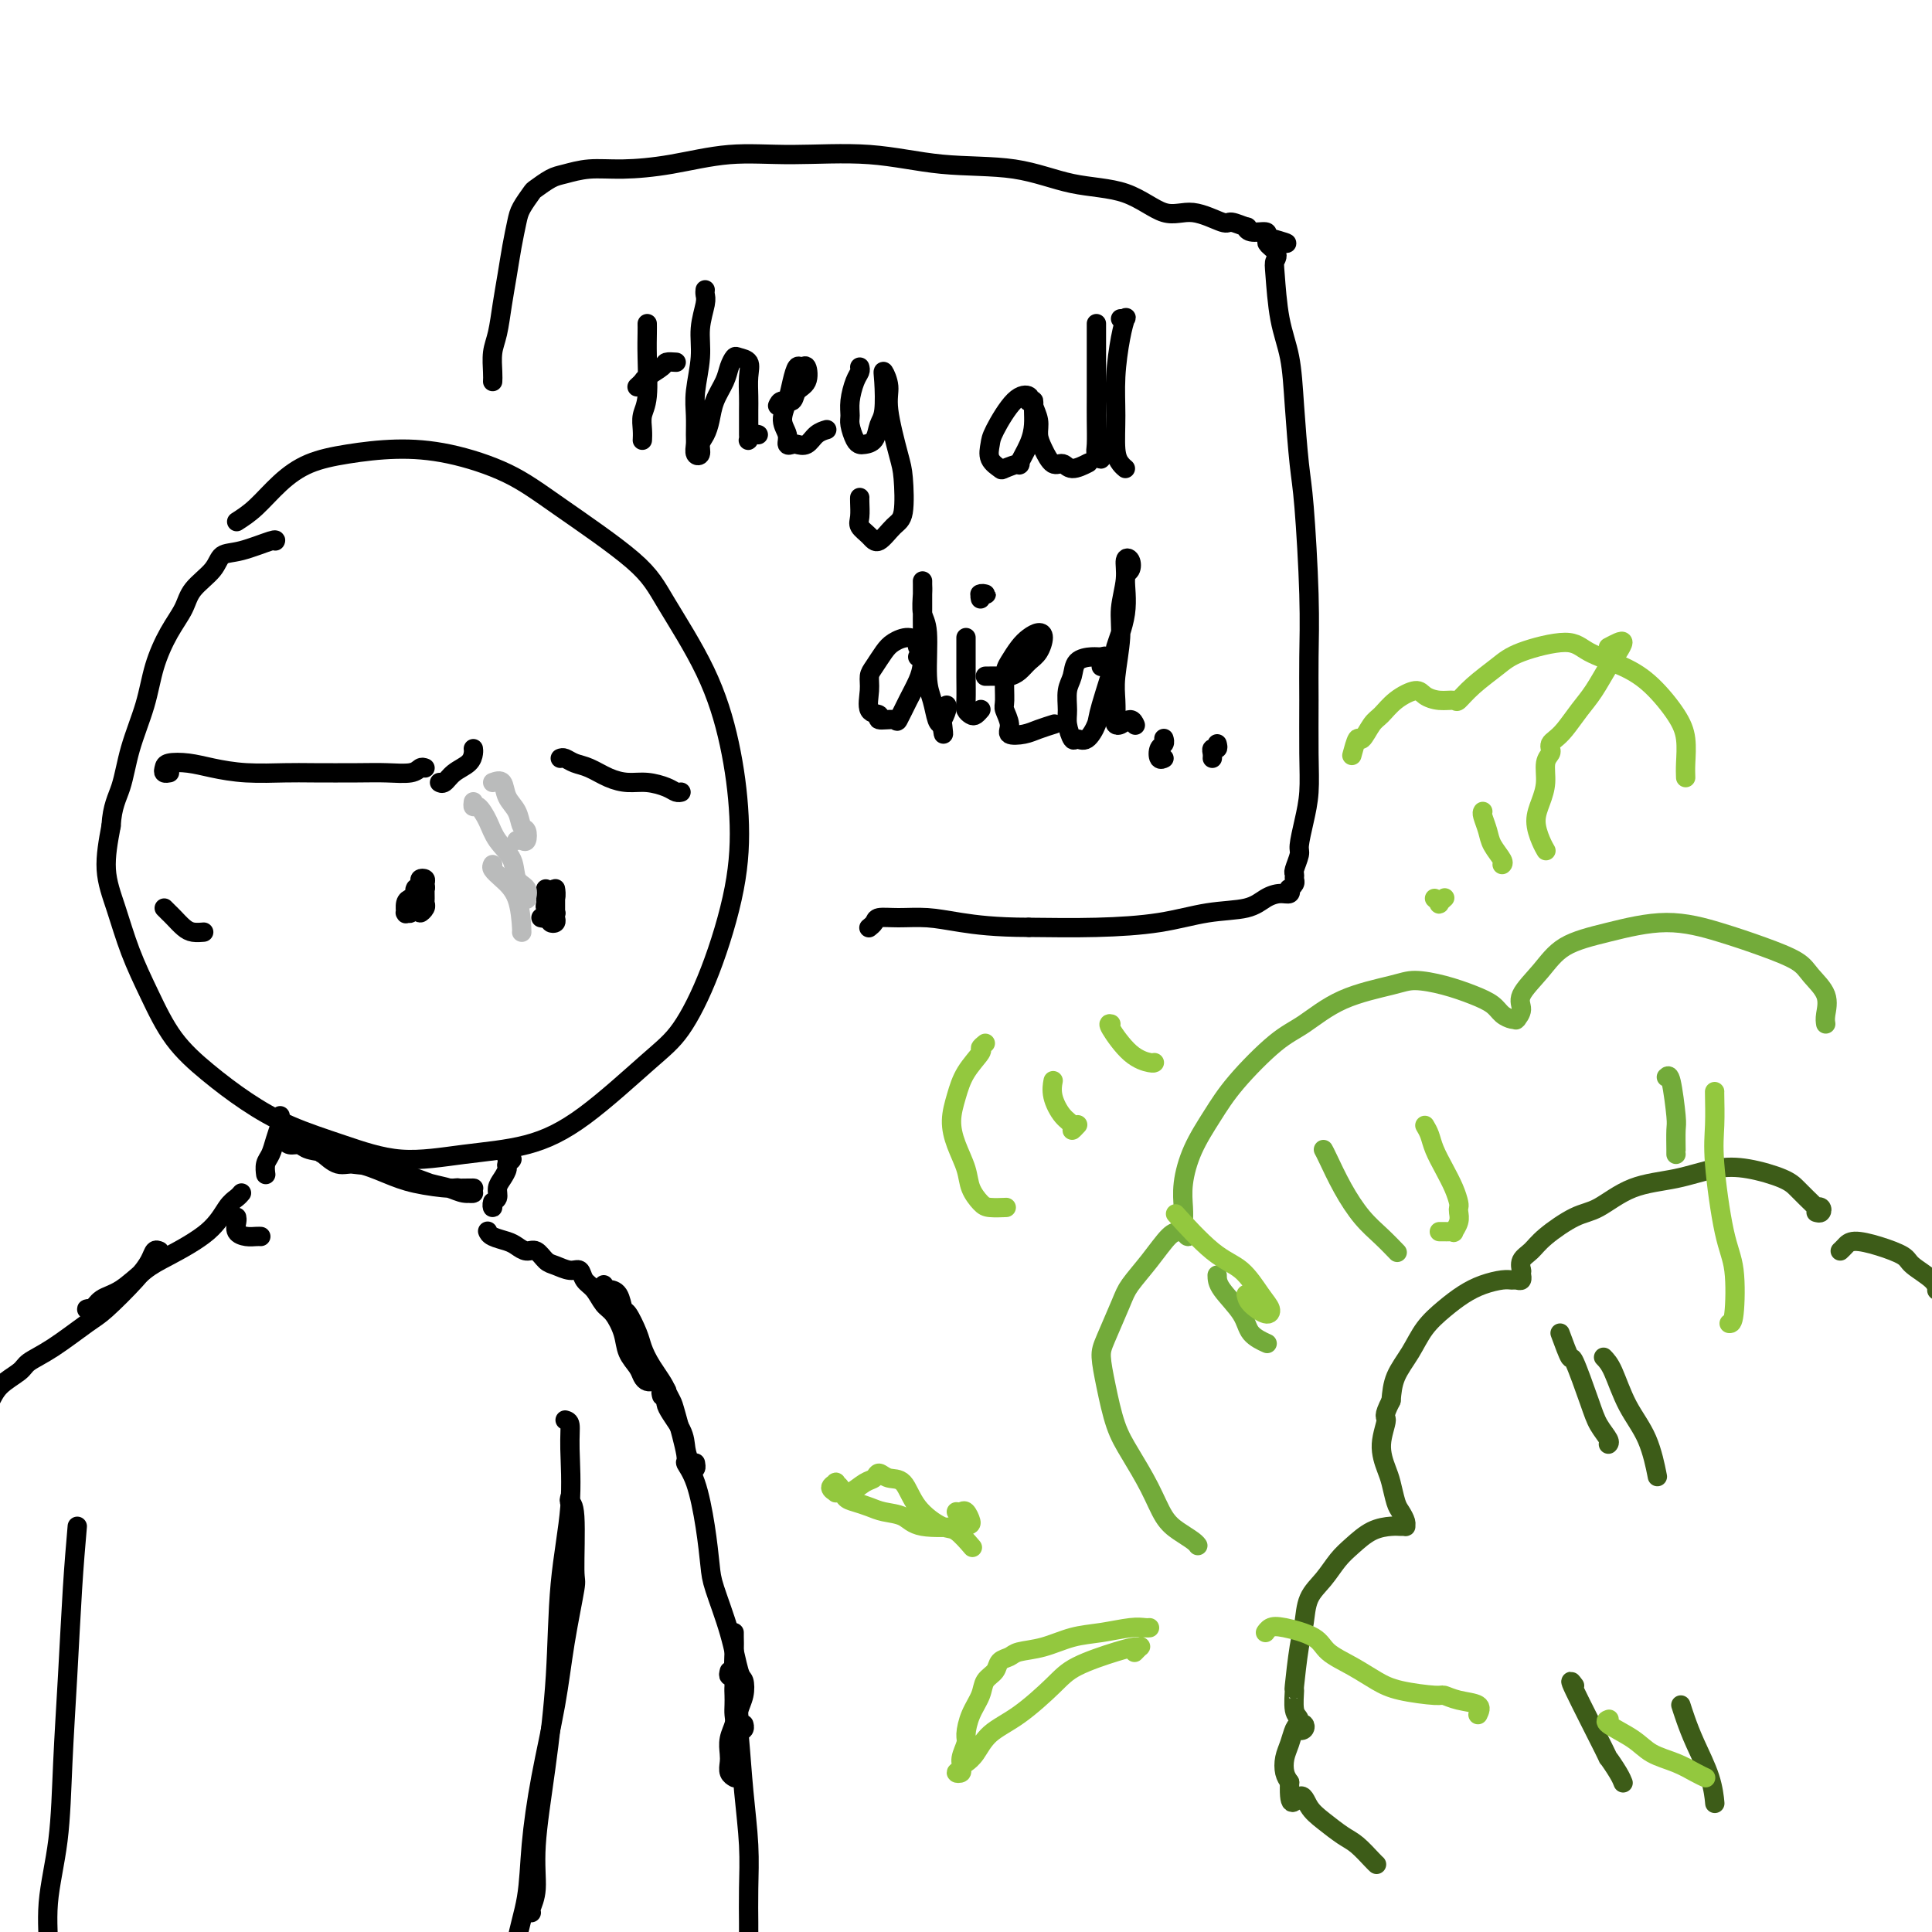 <svg viewBox='0 0 400 400' version='1.1' xmlns='http://www.w3.org/2000/svg' xmlns:xlink='http://www.w3.org/1999/xlink'><g fill='none' stroke='rgb(0,0,0)' stroke-width='4' stroke-linecap='round' stroke-linejoin='round'><path d='M49,108c1.258,-0.809 2.517,-1.618 4,-3c1.483,-1.382 3.192,-3.336 5,-5c1.808,-1.664 3.716,-3.038 6,-4c2.284,-0.962 4.944,-1.513 8,-2c3.056,-0.487 6.509,-0.912 10,-1c3.491,-0.088 7.021,0.160 11,1c3.979,0.840 8.409,2.273 12,4c3.591,1.727 6.345,3.750 11,7c4.655,3.250 11.213,7.728 15,11c3.787,3.272 4.805,5.339 7,9c2.195,3.661 5.569,8.918 8,14c2.431,5.082 3.919,9.990 5,15c1.081,5.010 1.756,10.122 2,15c0.244,4.878 0.058,9.521 -1,15c-1.058,5.479 -2.987,11.793 -5,17c-2.013,5.207 -4.112,9.306 -6,12c-1.888,2.694 -3.567,3.982 -7,7c-3.433,3.018 -8.619,7.767 -13,11c-4.381,3.233 -7.957,4.950 -12,6c-4.043,1.050 -8.553,1.434 -13,2c-4.447,0.566 -8.830,1.315 -13,1c-4.170,-0.315 -8.127,-1.693 -12,-3c-3.873,-1.307 -7.662,-2.541 -11,-4c-3.338,-1.459 -6.224,-3.142 -9,-5c-2.776,-1.858 -5.443,-3.891 -8,-6c-2.557,-2.109 -5.005,-4.293 -7,-7c-1.995,-2.707 -3.537,-5.935 -5,-9c-1.463,-3.065 -2.846,-5.966 -4,-9c-1.154,-3.034 -2.080,-6.202 -3,-9c-0.920,-2.798 -1.834,-5.228 -2,-8c-0.166,-2.772 0.417,-5.886 1,-9'/><path d='M23,171c0.220,-4.075 1.269,-5.762 2,-8c0.731,-2.238 1.145,-5.028 2,-8c0.855,-2.972 2.152,-6.125 3,-9c0.848,-2.875 1.246,-5.472 2,-8c0.754,-2.528 1.864,-4.986 3,-7c1.136,-2.014 2.300,-3.585 3,-5c0.700,-1.415 0.938,-2.674 2,-4c1.062,-1.326 2.950,-2.720 4,-4c1.050,-1.280 1.262,-2.448 2,-3c0.738,-0.552 2.002,-0.488 4,-1c1.998,-0.512 4.730,-1.599 6,-2c1.270,-0.401 1.077,-0.114 1,0c-0.077,0.114 -0.039,0.057 0,0'/><path d='M84,189c-0.000,-0.004 -0.001,-0.008 0,0c0.001,0.008 0.003,0.027 0,0c-0.003,-0.027 -0.011,-0.099 0,0c0.011,0.099 0.041,0.369 0,0c-0.041,-0.369 -0.154,-1.377 0,-2c0.154,-0.623 0.573,-0.862 1,-1c0.427,-0.138 0.862,-0.177 1,0c0.138,0.177 -0.019,0.569 0,1c0.019,0.431 0.215,0.900 0,1c-0.215,0.100 -0.842,-0.169 -1,0c-0.158,0.169 0.154,0.777 0,1c-0.154,0.223 -0.773,0.060 -1,0c-0.227,-0.060 -0.061,-0.016 0,0c0.061,0.016 0.017,0.005 0,0c-0.017,-0.005 -0.009,-0.002 0,0'/><path d='M114,189c0.106,0.000 0.211,0.000 0,0c-0.211,-0.000 -0.740,-0.001 -1,0c-0.260,0.001 -0.251,0.004 0,0c0.251,-0.004 0.743,-0.015 1,0c0.257,0.015 0.279,0.057 0,0c-0.279,-0.057 -0.858,-0.211 -1,0c-0.142,0.211 0.154,0.788 0,1c-0.154,0.212 -0.758,0.061 -1,0c-0.242,-0.061 -0.121,-0.030 0,0'/><path d='M34,188c0.440,0.439 0.880,0.878 1,1c0.120,0.122 -0.080,-0.072 0,0c0.080,0.072 0.438,0.412 1,1c0.562,0.588 1.326,1.426 2,2c0.674,0.574 1.258,0.885 2,1c0.742,0.115 1.640,0.033 2,0c0.360,-0.033 0.180,-0.016 0,0'/><path d='M86,184c0.000,0.346 0.000,0.693 0,1c-0.000,0.307 -0.001,0.576 0,1c0.001,0.424 0.003,1.003 0,1c-0.003,-0.003 -0.011,-0.589 0,-1c0.011,-0.411 0.041,-0.648 0,-1c-0.041,-0.352 -0.155,-0.820 0,-1c0.155,-0.180 0.577,-0.073 1,0c0.423,0.073 0.846,0.113 1,0c0.154,-0.113 0.037,-0.380 0,0c-0.037,0.380 0.005,1.405 0,2c-0.005,0.595 -0.058,0.760 0,1c0.058,0.240 0.226,0.555 0,1c-0.226,0.445 -0.846,1.020 -1,1c-0.154,-0.020 0.159,-0.635 0,-1c-0.159,-0.365 -0.790,-0.480 -1,-1c-0.210,-0.520 0.000,-1.447 0,-2c-0.000,-0.553 -0.211,-0.734 0,-1c0.211,-0.266 0.842,-0.617 1,-1c0.158,-0.383 -0.158,-0.797 0,-1c0.158,-0.203 0.789,-0.194 1,0c0.211,0.194 0.000,0.575 0,1c-0.000,0.425 0.210,0.895 0,1c-0.210,0.105 -0.841,-0.154 -1,0c-0.159,0.154 0.154,0.721 0,1c-0.154,0.279 -0.773,0.271 -1,0c-0.227,-0.271 -0.061,-0.804 0,-1c0.061,-0.196 0.017,-0.056 0,0c-0.017,0.056 -0.009,0.028 0,0'/><path d='M115,185c0.001,0.364 0.001,0.728 0,1c-0.001,0.272 -0.004,0.452 0,1c0.004,0.548 0.015,1.465 0,2c-0.015,0.535 -0.057,0.689 0,1c0.057,0.311 0.212,0.779 0,1c-0.212,0.221 -0.790,0.196 -1,0c-0.210,-0.196 -0.053,-0.562 0,-1c0.053,-0.438 -0.000,-0.949 0,-1c0.000,-0.051 0.053,0.357 0,0c-0.053,-0.357 -0.210,-1.481 0,-2c0.210,-0.519 0.788,-0.434 1,-1c0.212,-0.566 0.056,-1.784 0,-2c-0.056,-0.216 -0.014,0.569 0,1c0.014,0.431 -0.000,0.508 0,1c0.000,0.492 0.015,1.401 0,2c-0.015,0.599 -0.060,0.889 0,1c0.060,0.111 0.226,0.042 0,0c-0.226,-0.042 -0.845,-0.056 -1,0c-0.155,0.056 0.155,0.182 0,0c-0.155,-0.182 -0.774,-0.673 -1,-1c-0.226,-0.327 -0.061,-0.491 0,-1c0.061,-0.509 0.016,-1.363 0,-2c-0.016,-0.637 -0.004,-1.056 0,-1c0.004,0.056 0.001,0.587 0,1c-0.001,0.413 -0.001,0.706 0,1'/><path d='M113,186c-0.333,-0.500 -0.167,-0.250 0,0'/><path d='M88,159c-0.316,-0.113 -0.632,-0.226 -1,0c-0.368,0.226 -0.787,0.793 -2,1c-1.213,0.207 -3.221,0.056 -5,0c-1.779,-0.056 -3.329,-0.018 -6,0c-2.671,0.018 -6.464,0.015 -9,0c-2.536,-0.015 -3.814,-0.043 -6,0c-2.186,0.043 -5.279,0.158 -8,0c-2.721,-0.158 -5.070,-0.589 -7,-1c-1.930,-0.411 -3.442,-0.804 -5,-1c-1.558,-0.196 -3.164,-0.196 -4,0c-0.836,0.196 -0.904,0.588 -1,1c-0.096,0.412 -0.222,0.842 0,1c0.222,0.158 0.790,0.042 1,0c0.210,-0.042 0.060,-0.012 0,0c-0.060,0.012 -0.030,0.006 0,0'/><path d='M116,157c0.262,-0.097 0.523,-0.194 1,0c0.477,0.194 1.169,0.678 2,1c0.831,0.322 1.801,0.481 3,1c1.199,0.519 2.625,1.397 4,2c1.375,0.603 2.698,0.932 4,1c1.302,0.068 2.584,-0.125 4,0c1.416,0.125 2.967,0.570 4,1c1.033,0.430 1.547,0.847 2,1c0.453,0.153 0.844,0.044 1,0c0.156,-0.044 0.078,-0.022 0,0'/><path d='M98,155c0.036,0.241 0.073,0.481 0,1c-0.073,0.519 -0.254,1.316 -1,2c-0.746,0.684 -2.056,1.256 -3,2c-0.944,0.744 -1.524,1.662 -2,2c-0.476,0.338 -0.850,0.097 -1,0c-0.150,-0.097 -0.075,-0.048 0,0'/><path d='M58,231c0.007,0.291 0.013,0.581 0,1c-0.013,0.419 -0.046,0.965 0,1c0.046,0.035 0.170,-0.442 0,0c-0.170,0.442 -0.634,1.804 -1,3c-0.366,1.196 -0.634,2.228 -1,3c-0.366,0.772 -0.829,1.285 -1,2c-0.171,0.715 -0.049,1.633 0,2c0.049,0.367 0.024,0.184 0,0'/><path d='M106,240c-0.568,0.026 -1.136,0.051 -1,0c0.136,-0.051 0.975,-0.180 1,0c0.025,0.180 -0.763,0.668 -1,1c-0.237,0.332 0.076,0.508 0,1c-0.076,0.492 -0.542,1.299 -1,2c-0.458,0.701 -0.907,1.294 -1,2c-0.093,0.706 0.171,1.523 0,2c-0.171,0.477 -0.778,0.612 -1,1c-0.222,0.388 -0.060,1.027 0,1c0.060,-0.027 0.017,-0.722 0,-1c-0.017,-0.278 -0.009,-0.139 0,0'/><path d='M59,233c0.001,-0.089 0.002,-0.177 0,0c-0.002,0.177 -0.008,0.621 0,1c0.008,0.379 0.030,0.693 0,1c-0.030,0.307 -0.113,0.606 0,1c0.113,0.394 0.422,0.882 1,1c0.578,0.118 1.425,-0.134 2,0c0.575,0.134 0.877,0.656 2,1c1.123,0.344 3.066,0.512 5,1c1.934,0.488 3.858,1.298 6,2c2.142,0.702 4.501,1.298 7,2c2.499,0.702 5.137,1.510 7,2c1.863,0.490 2.951,0.663 4,1c1.049,0.337 2.059,0.837 3,1c0.941,0.163 1.814,-0.011 2,0c0.186,0.011 -0.314,0.208 -1,0c-0.686,-0.208 -1.558,-0.820 -2,-1c-0.442,-0.180 -0.452,0.073 -2,0c-1.548,-0.073 -4.632,-0.472 -7,-1c-2.368,-0.528 -4.021,-1.186 -6,-2c-1.979,-0.814 -4.286,-1.785 -6,-2c-1.714,-0.215 -2.835,0.324 -4,0c-1.165,-0.324 -2.375,-1.511 -3,-2c-0.625,-0.489 -0.666,-0.278 0,0c0.666,0.278 2.039,0.625 3,1c0.961,0.375 1.511,0.780 3,1c1.489,0.220 3.917,0.255 7,1c3.083,0.745 6.823,2.200 9,3c2.177,0.800 2.793,0.947 4,1c1.207,0.053 3.004,0.014 4,0c0.996,-0.014 1.191,-0.004 1,0c-0.191,0.004 -0.769,0.001 -1,0c-0.231,-0.001 -0.116,-0.001 0,0'/><path d='M50,247c-0.261,0.312 -0.522,0.623 -1,1c-0.478,0.377 -1.173,0.818 -2,2c-0.827,1.182 -1.786,3.103 -4,5c-2.214,1.897 -5.681,3.770 -8,5c-2.319,1.230 -3.489,1.818 -5,3c-1.511,1.182 -3.364,2.958 -5,4c-1.636,1.042 -3.054,1.351 -4,2c-0.946,0.649 -1.418,1.638 -2,2c-0.582,0.362 -1.272,0.098 -1,0c0.272,-0.098 1.506,-0.028 2,0c0.494,0.028 0.247,0.014 0,0'/><path d='M33,259c-0.357,-0.150 -0.714,-0.300 -1,0c-0.286,0.300 -0.501,1.049 -1,2c-0.499,0.951 -1.282,2.103 -3,4c-1.718,1.897 -4.369,4.538 -6,6c-1.631,1.462 -2.240,1.745 -4,3c-1.760,1.255 -4.671,3.482 -7,5c-2.329,1.518 -4.077,2.327 -5,3c-0.923,0.673 -1.020,1.211 -2,2c-0.980,0.789 -2.841,1.829 -4,3c-1.159,1.171 -1.614,2.471 -2,3c-0.386,0.529 -0.702,0.285 -1,1c-0.298,0.715 -0.577,2.388 -1,3c-0.423,0.612 -0.990,0.164 -1,0c-0.010,-0.164 0.536,-0.044 1,0c0.464,0.044 0.847,0.013 1,0c0.153,-0.013 0.077,-0.006 0,0'/><path d='M49,252c0.047,0.226 0.093,0.453 0,1c-0.093,0.547 -0.326,1.415 0,2c0.326,0.585 1.211,0.889 2,1c0.789,0.111 1.482,0.030 2,0c0.518,-0.030 0.862,-0.009 1,0c0.138,0.009 0.069,0.004 0,0'/><path d='M101,255c-0.035,-0.089 -0.070,-0.177 0,0c0.070,0.177 0.245,0.620 1,1c0.755,0.380 2.089,0.697 3,1c0.911,0.303 1.398,0.592 2,1c0.602,0.408 1.320,0.937 2,1c0.680,0.063 1.324,-0.339 2,0c0.676,0.339 1.385,1.417 2,2c0.615,0.583 1.137,0.669 2,1c0.863,0.331 2.065,0.908 3,1c0.935,0.092 1.601,-0.300 2,0c0.399,0.300 0.531,1.294 1,2c0.469,0.706 1.276,1.126 2,2c0.724,0.874 1.363,2.201 2,3c0.637,0.799 1.270,1.068 2,2c0.730,0.932 1.557,2.527 2,4c0.443,1.473 0.501,2.826 1,4c0.499,1.174 1.440,2.171 2,3c0.560,0.829 0.738,1.490 1,2c0.262,0.510 0.609,0.868 1,1c0.391,0.132 0.826,0.038 1,0c0.174,-0.038 0.087,-0.019 0,0'/><path d='M125,266c-0.060,0.429 -0.119,0.858 0,1c0.119,0.142 0.417,-0.002 1,0c0.583,0.002 1.451,0.149 2,1c0.549,0.851 0.778,2.407 1,3c0.222,0.593 0.436,0.225 1,1c0.564,0.775 1.479,2.694 2,4c0.521,1.306 0.647,1.997 1,3c0.353,1.003 0.931,2.316 2,4c1.069,1.684 2.629,3.740 3,5c0.371,1.260 -0.447,1.726 0,3c0.447,1.274 2.158,3.357 3,5c0.842,1.643 0.814,2.847 1,4c0.186,1.153 0.586,2.257 1,3c0.414,0.743 0.843,1.127 1,1c0.157,-0.127 0.042,-0.765 0,-1c-0.042,-0.235 -0.012,-0.067 0,0c0.012,0.067 0.006,0.034 0,0'/><path d='M137,289c-0.120,-0.437 -0.241,-0.874 0,-1c0.241,-0.126 0.843,0.058 1,0c0.157,-0.058 -0.131,-0.357 0,0c0.131,0.357 0.682,1.372 1,2c0.318,0.628 0.403,0.871 1,3c0.597,2.129 1.704,6.145 2,8c0.296,1.855 -0.221,1.549 0,2c0.221,0.451 1.179,1.660 2,4c0.821,2.340 1.505,5.811 2,9c0.495,3.189 0.802,6.096 1,8c0.198,1.904 0.289,2.806 1,5c0.711,2.194 2.043,5.680 3,9c0.957,3.320 1.539,6.475 2,8c0.461,1.525 0.802,1.421 1,2c0.198,0.579 0.253,1.841 0,3c-0.253,1.159 -0.814,2.216 -1,3c-0.186,0.784 0.003,1.296 0,2c-0.003,0.704 -0.197,1.601 0,2c0.197,0.399 0.784,0.300 1,0c0.216,-0.300 0.062,-0.800 0,-1c-0.062,-0.200 -0.031,-0.100 0,0'/><path d='M151,346c-0.113,0.470 -0.226,0.941 0,1c0.226,0.059 0.792,-0.293 1,0c0.208,0.293 0.057,1.233 0,2c-0.057,0.767 -0.019,1.363 0,2c0.019,0.637 0.019,1.315 0,2c-0.019,0.685 -0.057,1.377 0,2c0.057,0.623 0.211,1.179 0,2c-0.211,0.821 -0.785,1.908 -1,3c-0.215,1.092 -0.071,2.188 0,3c0.071,0.812 0.071,1.341 0,2c-0.071,0.659 -0.211,1.447 0,2c0.211,0.553 0.775,0.872 1,1c0.225,0.128 0.113,0.064 0,0'/><path d='M117,294c0.438,0.123 0.875,0.246 1,1c0.125,0.754 -0.063,2.140 0,5c0.063,2.860 0.377,7.196 0,12c-0.377,4.804 -1.445,10.077 -2,16c-0.555,5.923 -0.597,12.498 -1,19c-0.403,6.502 -1.166,12.933 -2,19c-0.834,6.067 -1.740,11.769 -2,16c-0.260,4.231 0.126,6.990 0,9c-0.126,2.010 -0.765,3.272 -1,4c-0.235,0.728 -0.067,0.922 0,1c0.067,0.078 0.034,0.039 0,0'/><path d='M118,310c-0.117,0.402 -0.234,0.805 0,1c0.234,0.195 0.818,0.183 1,3c0.182,2.817 -0.038,8.463 0,11c0.038,2.537 0.332,1.966 0,4c-0.332,2.034 -1.292,6.673 -2,11c-0.708,4.327 -1.164,8.343 -2,13c-0.836,4.657 -2.052,9.956 -3,15c-0.948,5.044 -1.627,9.835 -2,14c-0.373,4.165 -0.440,7.704 -1,11c-0.560,3.296 -1.614,6.347 -2,9c-0.386,2.653 -0.104,4.907 0,6c0.104,1.093 0.030,1.027 0,1c-0.030,-0.027 -0.015,-0.013 0,0'/><path d='M16,316c-0.336,3.895 -0.672,7.790 -1,13c-0.328,5.210 -0.647,11.734 -1,18c-0.353,6.266 -0.739,12.275 -1,18c-0.261,5.725 -0.396,11.167 -1,16c-0.604,4.833 -1.677,9.058 -2,13c-0.323,3.942 0.105,7.600 0,10c-0.105,2.400 -0.744,3.543 -1,4c-0.256,0.457 -0.128,0.229 0,0'/><path d='M152,338c-0.007,0.196 -0.013,0.393 0,1c0.013,0.607 0.046,1.625 0,3c-0.046,1.375 -0.170,3.106 0,6c0.170,2.894 0.634,6.950 1,11c0.366,4.050 0.634,8.094 1,12c0.366,3.906 0.830,7.674 1,11c0.170,3.326 0.046,6.211 0,9c-0.046,2.789 -0.012,5.482 0,7c0.012,1.518 0.004,1.862 0,2c-0.004,0.138 -0.002,0.069 0,0'/><path d='M134,67c0.008,0.495 0.016,0.989 0,2c-0.016,1.011 -0.057,2.537 0,5c0.057,2.463 0.211,5.862 0,8c-0.211,2.138 -0.789,3.016 -1,4c-0.211,0.984 -0.057,2.072 0,3c0.057,0.928 0.016,1.694 0,2c-0.016,0.306 -0.008,0.153 0,0'/><path d='M140,75c-0.817,-0.059 -1.634,-0.117 -2,0c-0.366,0.117 -0.280,0.410 -1,1c-0.720,0.590 -2.244,1.478 -3,2c-0.756,0.522 -0.742,0.679 -1,1c-0.258,0.321 -0.788,0.806 -1,1c-0.212,0.194 -0.106,0.097 0,0'/><path d='M146,60c-0.033,0.312 -0.065,0.624 0,1c0.065,0.376 0.228,0.816 0,2c-0.228,1.184 -0.846,3.112 -1,5c-0.154,1.888 0.155,3.737 0,6c-0.155,2.263 -0.775,4.939 -1,7c-0.225,2.061 -0.056,3.506 0,5c0.056,1.494 0.000,3.035 0,4c-0.000,0.965 0.055,1.353 0,2c-0.055,0.647 -0.222,1.552 0,2c0.222,0.448 0.832,0.438 1,0c0.168,-0.438 -0.106,-1.303 0,-2c0.106,-0.697 0.592,-1.226 1,-2c0.408,-0.774 0.740,-1.794 1,-3c0.260,-1.206 0.450,-2.597 1,-4c0.550,-1.403 1.461,-2.819 2,-4c0.539,-1.181 0.705,-2.126 1,-3c0.295,-0.874 0.720,-1.675 1,-2c0.280,-0.325 0.415,-0.173 1,0c0.585,0.173 1.621,0.368 2,1c0.379,0.632 0.102,1.703 0,3c-0.102,1.297 -0.027,2.820 0,4c0.027,1.180 0.006,2.016 0,3c-0.006,0.984 0.001,2.116 0,3c-0.001,0.884 -0.011,1.519 0,2c0.011,0.481 0.042,0.809 0,1c-0.042,0.191 -0.155,0.247 0,0c0.155,-0.247 0.580,-0.797 1,-1c0.420,-0.203 0.834,-0.058 1,0c0.166,0.058 0.083,0.029 0,0'/><path d='M161,84c0.211,-0.474 0.421,-0.947 1,-1c0.579,-0.053 1.525,0.316 2,0c0.475,-0.316 0.478,-1.316 1,-2c0.522,-0.684 1.562,-1.051 2,-2c0.438,-0.949 0.272,-2.481 0,-3c-0.272,-0.519 -0.652,-0.025 -1,0c-0.348,0.025 -0.664,-0.419 -1,0c-0.336,0.419 -0.694,1.699 -1,3c-0.306,1.301 -0.562,2.622 -1,4c-0.438,1.378 -1.057,2.814 -1,4c0.057,1.186 0.792,2.123 1,3c0.208,0.877 -0.110,1.692 0,2c0.110,0.308 0.650,0.107 1,0c0.350,-0.107 0.511,-0.120 1,0c0.489,0.120 1.306,0.372 2,0c0.694,-0.372 1.264,-1.369 2,-2c0.736,-0.631 1.639,-0.894 2,-1c0.361,-0.106 0.181,-0.053 0,0'/><path d='M178,76c0.082,0.296 0.165,0.592 0,1c-0.165,0.408 -0.577,0.929 -1,2c-0.423,1.071 -0.856,2.693 -1,4c-0.144,1.307 0.002,2.298 0,3c-0.002,0.702 -0.151,1.115 0,2c0.151,0.885 0.604,2.241 1,3c0.396,0.759 0.737,0.919 1,1c0.263,0.081 0.449,0.082 1,0c0.551,-0.082 1.467,-0.249 2,-1c0.533,-0.751 0.683,-2.088 1,-3c0.317,-0.912 0.801,-1.400 1,-3c0.199,-1.600 0.112,-4.311 0,-6c-0.112,-1.689 -0.251,-2.357 0,-2c0.251,0.357 0.892,1.738 1,3c0.108,1.262 -0.316,2.405 0,5c0.316,2.595 1.371,6.640 2,9c0.629,2.360 0.832,3.033 1,5c0.168,1.967 0.300,5.229 0,7c-0.300,1.771 -1.033,2.053 -2,3c-0.967,0.947 -2.168,2.559 -3,3c-0.832,0.441 -1.295,-0.288 -2,-1c-0.705,-0.712 -1.653,-1.406 -2,-2c-0.347,-0.594 -0.093,-1.087 0,-2c0.093,-0.913 0.025,-2.246 0,-3c-0.025,-0.754 -0.007,-0.930 0,-1c0.007,-0.070 0.004,-0.035 0,0'/><path d='M213,83c-0.060,0.100 -0.121,0.200 0,0c0.121,-0.200 0.423,-0.699 0,-1c-0.423,-0.301 -1.570,-0.403 -3,1c-1.430,1.403 -3.143,4.310 -4,6c-0.857,1.690 -0.859,2.161 -1,3c-0.141,0.839 -0.422,2.046 0,3c0.422,0.954 1.545,1.655 2,2c0.455,0.345 0.241,0.332 1,0c0.759,-0.332 2.490,-0.984 3,-1c0.510,-0.016 -0.203,0.604 0,0c0.203,-0.604 1.321,-2.434 2,-4c0.679,-1.566 0.918,-2.870 1,-4c0.082,-1.130 0.007,-2.087 0,-3c-0.007,-0.913 0.053,-1.781 0,-2c-0.053,-0.219 -0.219,0.212 0,1c0.219,0.788 0.821,1.933 1,3c0.179,1.067 -0.067,2.056 0,3c0.067,0.944 0.446,1.843 1,3c0.554,1.157 1.284,2.572 2,3c0.716,0.428 1.419,-0.133 2,0c0.581,0.133 1.041,0.959 2,1c0.959,0.041 2.417,-0.703 3,-1c0.583,-0.297 0.292,-0.149 0,0'/><path d='M227,68c0.000,-0.464 0.000,-0.929 0,-1c-0.000,-0.071 -0.000,0.250 0,1c0.000,0.750 0.000,1.927 0,3c-0.000,1.073 -0.001,2.041 0,4c0.001,1.959 0.004,4.909 0,7c-0.004,2.091 -0.016,3.324 0,5c0.016,1.676 0.061,3.794 0,5c-0.061,1.206 -0.226,1.500 0,2c0.226,0.500 0.844,1.206 1,1c0.156,-0.206 -0.150,-1.325 0,-2c0.150,-0.675 0.757,-0.907 1,-1c0.243,-0.093 0.121,-0.046 0,0'/><path d='M232,66c0.401,0.070 0.801,0.140 1,0c0.199,-0.140 0.196,-0.491 0,0c-0.196,0.491 -0.586,1.823 -1,4c-0.414,2.177 -0.853,5.200 -1,8c-0.147,2.800 -0.001,5.377 0,8c0.001,2.623 -0.144,5.291 0,7c0.144,1.709 0.577,2.460 1,3c0.423,0.540 0.835,0.869 1,1c0.165,0.131 0.082,0.066 0,0'/><path d='M190,136c0.547,-0.330 1.093,-0.660 1,-1c-0.093,-0.340 -0.826,-0.689 -1,-1c-0.174,-0.311 0.210,-0.585 0,-1c-0.210,-0.415 -1.013,-0.971 -2,-1c-0.987,-0.029 -2.159,0.469 -3,1c-0.841,0.531 -1.352,1.095 -2,2c-0.648,0.905 -1.433,2.150 -2,3c-0.567,0.850 -0.915,1.303 -1,2c-0.085,0.697 0.093,1.636 0,3c-0.093,1.364 -0.457,3.153 0,4c0.457,0.847 1.736,0.751 2,1c0.264,0.249 -0.487,0.843 0,1c0.487,0.157 2.211,-0.122 3,0c0.789,0.122 0.642,0.645 1,0c0.358,-0.645 1.220,-2.458 2,-4c0.780,-1.542 1.477,-2.811 2,-4c0.523,-1.189 0.872,-2.297 1,-4c0.128,-1.703 0.034,-4.002 0,-6c-0.034,-1.998 -0.009,-3.696 0,-5c0.009,-1.304 0.003,-2.216 0,-3c-0.003,-0.784 -0.002,-1.440 0,-2c0.002,-0.560 0.004,-1.022 0,-1c-0.004,0.022 -0.016,0.530 0,1c0.016,0.470 0.060,0.904 0,2c-0.060,1.096 -0.223,2.854 0,4c0.223,1.146 0.833,1.680 1,4c0.167,2.320 -0.110,6.426 0,9c0.110,2.574 0.607,3.616 1,5c0.393,1.384 0.684,3.110 1,4c0.316,0.890 0.658,0.945 1,1'/><path d='M195,150c0.635,4.386 0.223,0.352 0,-1c-0.223,-1.352 -0.256,-0.022 0,0c0.256,0.022 0.800,-1.263 1,-2c0.200,-0.737 0.057,-0.925 0,-1c-0.057,-0.075 -0.029,-0.038 0,0'/><path d='M200,132c0.000,0.347 0.000,0.695 0,1c-0.000,0.305 -0.001,0.568 0,1c0.001,0.432 0.003,1.033 0,2c-0.003,0.967 -0.012,2.298 0,4c0.012,1.702 0.045,3.773 0,5c-0.045,1.227 -0.170,1.611 0,2c0.170,0.389 0.633,0.785 1,1c0.367,0.215 0.637,0.250 1,0c0.363,-0.250 0.818,-0.786 1,-1c0.182,-0.214 0.091,-0.107 0,0'/><path d='M203,123c-0.105,0.002 -0.210,0.004 0,0c0.210,-0.004 0.736,-0.015 1,0c0.264,0.015 0.267,0.056 0,0c-0.267,-0.056 -0.803,-0.207 -1,0c-0.197,0.207 -0.056,0.774 0,1c0.056,0.226 0.028,0.113 0,0'/><path d='M204,140c1.090,-0.017 2.179,-0.034 3,0c0.821,0.034 1.373,0.118 2,0c0.627,-0.118 1.329,-0.439 2,-1c0.671,-0.561 1.312,-1.363 2,-2c0.688,-0.637 1.422,-1.108 2,-2c0.578,-0.892 1.000,-2.205 1,-3c0.000,-0.795 -0.420,-1.072 -1,-1c-0.580,0.072 -1.318,0.492 -2,1c-0.682,0.508 -1.308,1.104 -2,2c-0.692,0.896 -1.449,2.092 -2,3c-0.551,0.908 -0.896,1.529 -1,3c-0.104,1.471 0.034,3.792 0,5c-0.034,1.208 -0.239,1.302 0,2c0.239,0.698 0.923,2.001 1,3c0.077,0.999 -0.452,1.693 0,2c0.452,0.307 1.884,0.227 3,0c1.116,-0.227 1.916,-0.599 3,-1c1.084,-0.401 2.453,-0.829 3,-1c0.547,-0.171 0.274,-0.086 0,0'/><path d='M228,138c0.498,-0.848 0.996,-1.696 1,-2c0.004,-0.304 -0.486,-0.063 -1,0c-0.514,0.063 -1.052,-0.051 -2,0c-0.948,0.051 -2.308,0.267 -3,1c-0.692,0.733 -0.718,1.984 -1,3c-0.282,1.016 -0.819,1.799 -1,3c-0.181,1.201 -0.004,2.822 0,4c0.004,1.178 -0.163,1.913 0,3c0.163,1.087 0.657,2.524 1,3c0.343,0.476 0.535,-0.011 1,0c0.465,0.011 1.205,0.520 2,0c0.795,-0.520 1.647,-2.068 2,-3c0.353,-0.932 0.209,-1.248 1,-4c0.791,-2.752 2.517,-7.941 3,-10c0.483,-2.059 -0.276,-0.989 0,-2c0.276,-1.011 1.586,-4.102 2,-7c0.414,-2.898 -0.070,-5.604 0,-7c0.070,-1.396 0.694,-1.484 1,-2c0.306,-0.516 0.293,-1.461 0,-2c-0.293,-0.539 -0.867,-0.672 -1,0c-0.133,0.672 0.175,2.149 0,4c-0.175,1.851 -0.831,4.076 -1,6c-0.169,1.924 0.150,3.549 0,6c-0.150,2.451 -0.770,5.730 -1,8c-0.230,2.270 -0.069,3.532 0,5c0.069,1.468 0.047,3.143 0,4c-0.047,0.857 -0.117,0.895 0,1c0.117,0.105 0.423,0.275 1,0c0.577,-0.275 1.425,-0.997 2,-1c0.575,-0.003 0.879,0.713 1,1c0.121,0.287 0.061,0.143 0,0'/><path d='M241,153c-0.028,-0.099 -0.056,-0.198 0,0c0.056,0.198 0.197,0.694 0,1c-0.197,0.306 -0.733,0.422 -1,1c-0.267,0.578 -0.264,1.617 0,2c0.264,0.383 0.790,0.109 1,0c0.210,-0.109 0.105,-0.055 0,0'/><path d='M252,154c0.113,0.445 0.226,0.890 0,1c-0.226,0.110 -0.793,-0.115 -1,0c-0.207,0.115 -0.056,0.569 0,1c0.056,0.431 0.016,0.837 0,1c-0.016,0.163 -0.008,0.081 0,0'/><path d='M102,79c0.024,-0.475 0.048,-0.950 0,-2c-0.048,-1.050 -0.168,-2.674 0,-4c0.168,-1.326 0.623,-2.354 1,-4c0.377,-1.646 0.677,-3.910 1,-6c0.323,-2.090 0.668,-4.007 1,-6c0.332,-1.993 0.651,-4.063 1,-6c0.349,-1.937 0.730,-3.741 1,-5c0.270,-1.259 0.430,-1.972 1,-3c0.570,-1.028 1.550,-2.370 2,-3c0.450,-0.630 0.370,-0.546 1,-1c0.630,-0.454 1.969,-1.444 3,-2c1.031,-0.556 1.754,-0.679 3,-1c1.246,-0.321 3.014,-0.842 5,-1c1.986,-0.158 4.191,0.047 7,0c2.809,-0.047 6.221,-0.345 10,-1c3.779,-0.655 7.924,-1.667 12,-2c4.076,-0.333 8.084,0.012 13,0c4.916,-0.012 10.742,-0.382 16,0c5.258,0.382 9.949,1.515 15,2c5.051,0.485 10.463,0.320 15,1c4.537,0.680 8.200,2.204 12,3c3.800,0.796 7.737,0.863 11,2c3.263,1.137 5.852,3.342 8,4c2.148,0.658 3.853,-0.231 6,0c2.147,0.231 4.734,1.583 6,2c1.266,0.417 1.212,-0.099 2,0c0.788,0.099 2.418,0.814 3,1c0.582,0.186 0.115,-0.156 0,0c-0.115,0.156 0.123,0.811 1,1c0.877,0.189 2.393,-0.089 3,0c0.607,0.089 0.303,0.544 0,1'/><path d='M262,49c8.211,2.299 2.738,1.046 1,1c-1.738,-0.046 0.259,1.113 1,2c0.741,0.887 0.226,1.501 0,2c-0.226,0.499 -0.163,0.884 0,3c0.163,2.116 0.425,5.961 1,9c0.575,3.039 1.464,5.270 2,8c0.536,2.730 0.718,5.960 1,10c0.282,4.040 0.664,8.889 1,12c0.336,3.111 0.626,4.482 1,9c0.374,4.518 0.833,12.181 1,18c0.167,5.819 0.042,9.794 0,13c-0.042,3.206 -0.001,5.643 0,9c0.001,3.357 -0.037,7.632 0,11c0.037,3.368 0.150,5.827 0,8c-0.150,2.173 -0.562,4.060 -1,6c-0.438,1.940 -0.902,3.935 -1,5c-0.098,1.065 0.171,1.202 0,2c-0.171,0.798 -0.782,2.256 -1,3c-0.218,0.744 -0.045,0.773 0,1c0.045,0.227 -0.039,0.653 0,1c0.039,0.347 0.201,0.614 0,1c-0.201,0.386 -0.767,0.890 -1,1c-0.233,0.110 -0.134,-0.174 0,0c0.134,0.174 0.304,0.805 0,1c-0.304,0.195 -1.082,-0.046 -2,0c-0.918,0.046 -1.975,0.380 -3,1c-1.025,0.620 -2.018,1.525 -4,2c-1.982,0.475 -4.954,0.519 -8,1c-3.046,0.481 -6.166,1.399 -10,2c-3.834,0.601 -8.381,0.886 -13,1c-4.619,0.114 -9.309,0.057 -14,0'/><path d='M213,192c-7.004,-0.010 -11.014,-0.536 -14,-1c-2.986,-0.464 -4.947,-0.867 -7,-1c-2.053,-0.133 -4.196,0.003 -6,0c-1.804,-0.003 -3.267,-0.145 -4,0c-0.733,0.145 -0.736,0.578 -1,1c-0.264,0.422 -0.790,0.835 -1,1c-0.210,0.165 -0.105,0.083 0,0'/></g>
<g fill='none' stroke='rgb(61,92,24)' stroke-width='4' stroke-linecap='round' stroke-linejoin='round'><path d='M376,251c0.389,0.110 0.778,0.220 1,0c0.222,-0.220 0.278,-0.769 0,-1c-0.278,-0.231 -0.889,-0.145 -1,0c-0.111,0.145 0.279,0.347 0,0c-0.279,-0.347 -1.226,-1.243 -2,-2c-0.774,-0.757 -1.375,-1.373 -2,-2c-0.625,-0.627 -1.274,-1.264 -3,-2c-1.726,-0.736 -4.530,-1.570 -7,-2c-2.470,-0.430 -4.605,-0.454 -7,0c-2.395,0.454 -5.050,1.388 -8,2c-2.950,0.612 -6.193,0.902 -9,2c-2.807,1.098 -5.176,3.004 -7,4c-1.824,0.996 -3.102,1.083 -5,2c-1.898,0.917 -4.418,2.663 -6,4c-1.582,1.337 -2.228,2.266 -3,3c-0.772,0.734 -1.671,1.272 -2,2c-0.329,0.728 -0.088,1.644 0,2c0.088,0.356 0.025,0.152 0,0c-0.025,-0.152 -0.010,-0.251 0,0c0.010,0.251 0.014,0.852 0,1c-0.014,0.148 -0.047,-0.157 0,0c0.047,0.157 0.172,0.777 0,1c-0.172,0.223 -0.643,0.051 -1,0c-0.357,-0.051 -0.601,0.019 -1,0c-0.399,-0.019 -0.953,-0.127 -2,0c-1.047,0.127 -2.587,0.490 -4,1c-1.413,0.510 -2.701,1.167 -4,2c-1.299,0.833 -2.611,1.842 -4,3c-1.389,1.158 -2.857,2.465 -4,4c-1.143,1.535 -1.962,3.298 -3,5c-1.038,1.702 -2.297,3.343 -3,5c-0.703,1.657 -0.852,3.328 -1,5'/><path d='M288,290c-1.855,3.614 -0.991,3.150 -1,4c-0.009,0.850 -0.889,3.014 -1,5c-0.111,1.986 0.549,3.792 1,5c0.451,1.208 0.695,1.816 1,3c0.305,1.184 0.671,2.944 1,4c0.329,1.056 0.622,1.407 1,2c0.378,0.593 0.843,1.426 1,2c0.157,0.574 0.006,0.887 0,1c-0.006,0.113 0.133,0.025 0,0c-0.133,-0.025 -0.538,0.012 -1,0c-0.462,-0.012 -0.980,-0.072 -2,0c-1.020,0.072 -2.543,0.275 -4,1c-1.457,0.725 -2.849,1.972 -4,3c-1.151,1.028 -2.063,1.838 -3,3c-0.937,1.162 -1.901,2.678 -3,4c-1.099,1.322 -2.333,2.452 -3,4c-0.667,1.548 -0.768,3.514 -1,5c-0.232,1.486 -0.594,2.491 -1,5c-0.406,2.509 -0.856,6.522 -1,8c-0.144,1.478 0.018,0.421 0,1c-0.018,0.579 -0.214,2.792 0,4c0.214,1.208 0.839,1.409 1,2c0.161,0.591 -0.142,1.571 0,2c0.142,0.429 0.729,0.306 1,0c0.271,-0.306 0.227,-0.795 0,-1c-0.227,-0.205 -0.636,-0.126 -1,0c-0.364,0.126 -0.683,0.299 -1,1c-0.317,0.701 -0.631,1.930 -1,3c-0.369,1.070 -0.792,1.980 -1,3c-0.208,1.020 -0.202,2.148 0,3c0.202,0.852 0.601,1.426 1,2'/><path d='M267,369c-0.253,6.474 1.114,3.659 2,3c0.886,-0.659 1.291,0.839 2,2c0.709,1.161 1.721,1.985 3,3c1.279,1.015 2.826,2.219 4,3c1.174,0.781 1.974,1.137 3,2c1.026,0.863 2.276,2.232 3,3c0.724,0.768 0.921,0.934 1,1c0.079,0.066 0.039,0.033 0,0'/><path d='M381,259c0.309,-0.292 0.619,-0.585 1,-1c0.381,-0.415 0.834,-0.953 2,-1c1.166,-0.047 3.044,0.398 5,1c1.956,0.602 3.988,1.363 5,2c1.012,0.637 1.003,1.150 2,2c0.997,0.850 2.999,2.037 4,3c1.001,0.963 1.000,1.704 1,2c-0.000,0.296 -0.000,0.148 0,0'/><path d='M323,276c0.811,2.208 1.622,4.416 2,5c0.378,0.584 0.322,-0.456 1,1c0.678,1.456 2.091,5.410 3,8c0.909,2.590 1.316,3.818 2,5c0.684,1.182 1.646,2.318 2,3c0.354,0.682 0.101,0.909 0,1c-0.101,0.091 -0.051,0.045 0,0'/><path d='M332,281c0.611,0.632 1.222,1.263 2,3c0.778,1.737 1.724,4.579 3,7c1.276,2.421 2.882,4.421 4,7c1.118,2.579 1.748,5.737 2,7c0.252,1.263 0.126,0.632 0,0'/><path d='M326,349c-0.663,-0.896 -1.326,-1.791 0,1c1.326,2.791 4.643,9.270 6,12c1.357,2.730 0.756,1.711 1,2c0.244,0.289 1.335,1.885 2,3c0.665,1.115 0.904,1.747 1,2c0.096,0.253 0.048,0.126 0,0'/><path d='M348,353c0.279,0.874 0.558,1.747 1,3c0.442,1.253 1.047,2.885 2,5c0.953,2.115 2.256,4.711 3,7c0.744,2.289 0.931,4.270 1,5c0.069,0.730 0.020,0.209 0,0c-0.020,-0.209 -0.010,-0.104 0,0'/></g>
<g fill='none' stroke='rgb(115,171,58)' stroke-width='4' stroke-linecap='round' stroke-linejoin='round'><path d='M378,212c-0.078,-0.494 -0.156,-0.989 0,-2c0.156,-1.011 0.546,-2.539 0,-4c-0.546,-1.461 -2.027,-2.856 -3,-4c-0.973,-1.144 -1.439,-2.038 -3,-3c-1.561,-0.962 -4.216,-1.991 -7,-3c-2.784,-1.009 -5.695,-1.997 -9,-3c-3.305,-1.003 -7.002,-2.022 -11,-2c-3.998,0.022 -8.296,1.083 -12,2c-3.704,0.917 -6.814,1.689 -9,3c-2.186,1.311 -3.447,3.160 -5,5c-1.553,1.840 -3.396,3.670 -4,5c-0.604,1.330 0.032,2.161 0,3c-0.032,0.839 -0.733,1.687 -1,2c-0.267,0.313 -0.101,0.092 0,0c0.101,-0.092 0.136,-0.055 0,0c-0.136,0.055 -0.442,0.128 -1,0c-0.558,-0.128 -1.367,-0.455 -2,-1c-0.633,-0.545 -1.091,-1.307 -2,-2c-0.909,-0.693 -2.271,-1.317 -4,-2c-1.729,-0.683 -3.827,-1.424 -6,-2c-2.173,-0.576 -4.422,-0.987 -6,-1c-1.578,-0.013 -2.483,0.371 -5,1c-2.517,0.629 -6.644,1.502 -10,3c-3.356,1.498 -5.942,3.619 -8,5c-2.058,1.381 -3.589,2.020 -6,4c-2.411,1.980 -5.704,5.300 -8,8c-2.296,2.700 -3.596,4.782 -5,7c-1.404,2.218 -2.912,4.574 -4,7c-1.088,2.426 -1.754,4.922 -2,7c-0.246,2.078 -0.070,3.736 0,5c0.070,1.264 0.035,2.132 0,3'/><path d='M245,253c-0.096,2.697 0.663,1.938 1,2c0.337,0.062 0.251,0.945 0,1c-0.251,0.055 -0.666,-0.719 -1,-1c-0.334,-0.281 -0.588,-0.070 -1,0c-0.412,0.070 -0.982,0.000 -2,1c-1.018,1.000 -2.484,3.070 -4,5c-1.516,1.930 -3.083,3.720 -4,5c-0.917,1.280 -1.182,2.049 -2,4c-0.818,1.951 -2.187,5.082 -3,7c-0.813,1.918 -1.071,2.622 -1,4c0.071,1.378 0.469,3.429 1,6c0.531,2.571 1.194,5.661 2,8c0.806,2.339 1.753,3.926 3,6c1.247,2.074 2.793,4.637 4,7c1.207,2.363 2.075,4.528 3,6c0.925,1.472 1.908,2.250 3,3c1.092,0.750 2.294,1.471 3,2c0.706,0.529 0.916,0.865 1,1c0.084,0.135 0.042,0.067 0,0'/><path d='M252,264c0.006,0.807 0.013,1.614 1,3c0.987,1.386 2.955,3.351 4,5c1.045,1.649 1.166,2.982 2,4c0.834,1.018 2.381,1.719 3,2c0.619,0.281 0.309,0.140 0,0'/><path d='M274,238c0.178,0.322 0.356,0.644 1,2c0.644,1.356 1.753,3.747 3,6c1.247,2.253 2.633,4.367 4,6c1.367,1.633 2.714,2.786 4,4c1.286,1.214 2.510,2.490 3,3c0.490,0.510 0.245,0.255 0,0'/><path d='M345,223c0.309,-0.309 0.619,-0.619 1,1c0.381,1.619 0.834,5.166 1,7c0.166,1.834 0.044,1.956 0,3c-0.044,1.044 -0.012,3.012 0,4c0.012,0.988 0.003,0.997 0,1c-0.003,0.003 -0.002,0.002 0,0'/></g>
<g fill='none' stroke='rgb(147,200,62)' stroke-width='4' stroke-linecap='round' stroke-linejoin='round'><path d='M349,161c-0.029,-0.812 -0.059,-1.624 0,-3c0.059,-1.376 0.206,-3.316 0,-5c-0.206,-1.684 -0.766,-3.112 -2,-5c-1.234,-1.888 -3.141,-4.238 -5,-6c-1.859,-1.762 -3.668,-2.937 -6,-4c-2.332,-1.063 -5.187,-2.014 -7,-3c-1.813,-0.986 -2.584,-2.008 -5,-2c-2.416,0.008 -6.477,1.046 -9,2c-2.523,0.954 -3.508,1.826 -5,3c-1.492,1.174 -3.492,2.652 -5,4c-1.508,1.348 -2.524,2.566 -3,3c-0.476,0.434 -0.413,0.083 -1,0c-0.587,-0.083 -1.823,0.103 -3,0c-1.177,-0.103 -2.293,-0.496 -3,-1c-0.707,-0.504 -1.005,-1.118 -2,-1c-0.995,0.118 -2.686,0.967 -4,2c-1.314,1.033 -2.251,2.249 -3,3c-0.749,0.751 -1.311,1.035 -2,2c-0.689,0.965 -1.504,2.609 -2,3c-0.496,0.391 -0.672,-0.472 -1,0c-0.328,0.472 -0.808,2.278 -1,3c-0.192,0.722 -0.096,0.361 0,0'/><path d='M204,216c-0.500,0.399 -1.000,0.797 -1,1c-0.000,0.203 0.499,0.209 0,1c-0.499,0.791 -1.997,2.367 -3,4c-1.003,1.633 -1.510,3.322 -2,5c-0.490,1.678 -0.962,3.346 -1,5c-0.038,1.654 0.359,3.294 1,5c0.641,1.706 1.528,3.476 2,5c0.472,1.524 0.530,2.801 1,4c0.470,1.199 1.353,2.321 2,3c0.647,0.679 1.059,0.913 2,1c0.941,0.087 2.412,0.025 3,0c0.588,-0.025 0.294,-0.012 0,0'/><path d='M218,224c0.044,-0.232 0.088,-0.464 0,0c-0.088,0.464 -0.307,1.623 0,3c0.307,1.377 1.140,2.971 2,4c0.860,1.029 1.746,1.492 2,2c0.254,0.508 -0.124,1.060 0,1c0.124,-0.060 0.750,-0.731 1,-1c0.250,-0.269 0.125,-0.134 0,0'/><path d='M230,212c-0.340,-0.083 -0.679,-0.166 0,1c0.679,1.166 2.378,3.581 4,5c1.622,1.419 3.167,1.844 4,2c0.833,0.156 0.952,0.045 1,0c0.048,-0.045 0.024,-0.022 0,0'/><path d='M297,186c0.452,0.393 0.905,0.786 1,1c0.095,0.214 -0.167,0.250 0,0c0.167,-0.250 0.762,-0.786 1,-1c0.238,-0.214 0.119,-0.107 0,0'/><path d='M307,168c-0.099,0.152 -0.198,0.303 0,1c0.198,0.697 0.694,1.938 1,3c0.306,1.062 0.422,1.944 1,3c0.578,1.056 1.617,2.284 2,3c0.383,0.716 0.109,0.919 0,1c-0.109,0.081 -0.055,0.041 0,0'/><path d='M333,134c0.713,-0.377 1.426,-0.754 2,-1c0.574,-0.246 1.010,-0.359 1,0c-0.010,0.359 -0.468,1.192 -1,2c-0.532,0.808 -1.140,1.593 -2,3c-0.860,1.407 -1.971,3.438 -3,5c-1.029,1.562 -1.975,2.656 -3,4c-1.025,1.344 -2.130,2.937 -3,4c-0.870,1.063 -1.505,1.596 -2,2c-0.495,0.404 -0.850,0.681 -1,1c-0.150,0.319 -0.095,0.682 0,1c0.095,0.318 0.231,0.590 0,1c-0.231,0.410 -0.830,0.956 -1,2c-0.170,1.044 0.088,2.585 0,4c-0.088,1.415 -0.521,2.705 -1,4c-0.479,1.295 -1.005,2.594 -1,4c0.005,1.406 0.540,2.917 1,4c0.460,1.083 0.846,1.738 1,2c0.154,0.262 0.077,0.131 0,0'/><path d='M295,233c0.356,0.600 0.712,1.201 1,2c0.288,0.799 0.508,1.797 1,3c0.492,1.203 1.256,2.612 2,4c0.744,1.388 1.468,2.756 2,4c0.532,1.244 0.871,2.365 1,3c0.129,0.635 0.050,0.783 0,1c-0.050,0.217 -0.069,0.503 0,1c0.069,0.497 0.226,1.205 0,2c-0.226,0.795 -0.835,1.677 -1,2c-0.165,0.323 0.113,0.087 0,0c-0.113,-0.087 -0.619,-0.023 -1,0c-0.381,0.023 -0.638,0.006 -1,0c-0.362,-0.006 -0.828,-0.002 -1,0c-0.172,0.002 -0.049,0.000 0,0c0.049,-0.000 0.025,-0.000 0,0'/><path d='M258,268c0.123,0.603 0.246,1.206 1,2c0.754,0.794 2.138,1.778 3,2c0.862,0.222 1.203,-0.317 1,-1c-0.203,-0.683 -0.951,-1.510 -2,-3c-1.049,-1.490 -2.400,-3.642 -4,-5c-1.600,-1.358 -3.450,-1.921 -6,-4c-2.550,-2.079 -5.802,-5.675 -7,-7c-1.198,-1.325 -0.342,-0.379 0,0c0.342,0.379 0.171,0.189 0,0'/><path d='M358,274c0.378,0.031 0.756,0.062 1,-2c0.244,-2.062 0.352,-6.216 0,-9c-0.352,-2.784 -1.166,-4.196 -2,-8c-0.834,-3.804 -1.688,-10.000 -2,-14c-0.313,-4.000 -0.084,-5.804 0,-8c0.084,-2.196 0.023,-4.784 0,-6c-0.023,-1.216 -0.006,-1.062 0,-1c0.006,0.062 0.003,0.031 0,0'/><path d='M306,355c0.365,-0.764 0.731,-1.528 0,-2c-0.731,-0.472 -2.557,-0.654 -4,-1c-1.443,-0.346 -2.502,-0.858 -3,-1c-0.498,-0.142 -0.434,0.086 -2,0c-1.566,-0.086 -4.762,-0.488 -7,-1c-2.238,-0.512 -3.520,-1.136 -5,-2c-1.480,-0.864 -3.160,-1.970 -5,-3c-1.840,-1.030 -3.842,-1.985 -5,-3c-1.158,-1.015 -1.473,-2.090 -3,-3c-1.527,-0.910 -4.265,-1.656 -6,-2c-1.735,-0.344 -2.467,-0.285 -3,0c-0.533,0.285 -0.867,0.796 -1,1c-0.133,0.204 -0.067,0.102 0,0'/><path d='M333,356c0.128,-0.043 0.256,-0.087 0,0c-0.256,0.087 -0.896,0.303 0,1c0.896,0.697 3.330,1.875 5,3c1.670,1.125 2.577,2.196 4,3c1.423,0.804 3.361,1.339 5,2c1.639,0.661 2.980,1.447 4,2c1.020,0.553 1.720,0.872 2,1c0.280,0.128 0.140,0.064 0,0'/><path d='M238,337c-0.227,0.026 -0.453,0.052 -1,0c-0.547,-0.052 -1.414,-0.183 -3,0c-1.586,0.183 -3.891,0.679 -6,1c-2.109,0.321 -4.022,0.466 -6,1c-1.978,0.534 -4.020,1.456 -6,2c-1.980,0.544 -3.896,0.712 -5,1c-1.104,0.288 -1.394,0.698 -2,1c-0.606,0.302 -1.528,0.495 -2,1c-0.472,0.505 -0.495,1.322 -1,2c-0.505,0.678 -1.493,1.216 -2,2c-0.507,0.784 -0.532,1.813 -1,3c-0.468,1.187 -1.378,2.531 -2,4c-0.622,1.469 -0.956,3.063 -1,4c-0.044,0.937 0.202,1.219 0,2c-0.202,0.781 -0.854,2.063 -1,3c-0.146,0.937 0.212,1.531 0,2c-0.212,0.469 -0.993,0.815 -1,1c-0.007,0.185 0.762,0.209 1,0c0.238,-0.209 -0.053,-0.651 0,-1c0.053,-0.349 0.450,-0.607 1,-1c0.550,-0.393 1.251,-0.923 2,-2c0.749,-1.077 1.544,-2.701 3,-4c1.456,-1.299 3.574,-2.271 6,-4c2.426,-1.729 5.161,-4.214 7,-6c1.839,-1.786 2.781,-2.872 5,-4c2.219,-1.128 5.715,-2.299 8,-3c2.285,-0.701 3.358,-0.934 4,-1c0.642,-0.066 0.852,0.034 1,0c0.148,-0.034 0.232,-0.201 0,0c-0.232,0.201 -0.781,0.772 -1,1c-0.219,0.228 -0.110,0.114 0,0'/><path d='M198,313c0.340,0.054 0.681,0.107 1,0c0.319,-0.107 0.617,-0.375 1,0c0.383,0.375 0.850,1.394 1,2c0.150,0.606 -0.017,0.801 -2,1c-1.983,0.199 -5.781,0.404 -8,0c-2.219,-0.404 -2.861,-1.417 -4,-2c-1.139,-0.583 -2.777,-0.737 -4,-1c-1.223,-0.263 -2.030,-0.634 -3,-1c-0.970,-0.366 -2.101,-0.726 -3,-1c-0.899,-0.274 -1.566,-0.463 -2,-1c-0.434,-0.537 -0.634,-1.422 -1,-2c-0.366,-0.578 -0.897,-0.848 -1,-1c-0.103,-0.152 0.224,-0.185 0,0c-0.224,0.185 -0.997,0.587 -1,1c-0.003,0.413 0.765,0.836 1,1c0.235,0.164 -0.063,0.070 0,0c0.063,-0.070 0.489,-0.115 1,0c0.511,0.115 1.109,0.388 2,0c0.891,-0.388 2.077,-1.439 3,-2c0.923,-0.561 1.585,-0.633 2,-1c0.415,-0.367 0.583,-1.030 1,-1c0.417,0.030 1.083,0.751 2,1c0.917,0.249 2.085,0.025 3,1c0.915,0.975 1.577,3.148 3,5c1.423,1.852 3.608,3.383 5,4c1.392,0.617 1.990,0.320 3,1c1.010,0.680 2.431,2.337 3,3c0.569,0.663 0.284,0.331 0,0'/></g>
<g fill='none' stroke='rgb(186,187,187)' stroke-width='4' stroke-linecap='round' stroke-linejoin='round'><path d='M102,162c0.787,-0.272 1.573,-0.544 2,0c0.427,0.544 0.493,1.905 1,3c0.507,1.095 1.454,1.926 2,3c0.546,1.074 0.693,2.393 1,3c0.307,0.607 0.776,0.502 1,1c0.224,0.498 0.204,1.597 0,2c-0.204,0.403 -0.594,0.108 -1,0c-0.406,-0.108 -0.830,-0.031 -1,0c-0.170,0.031 -0.085,0.015 0,0'/><path d='M98,166c-0.063,0.488 -0.125,0.976 0,1c0.125,0.024 0.438,-0.414 1,0c0.562,0.414 1.374,1.682 2,3c0.626,1.318 1.068,2.686 2,4c0.932,1.314 2.356,2.573 3,4c0.644,1.427 0.509,3.023 1,4c0.491,0.977 1.610,1.333 2,2c0.390,0.667 0.053,1.643 0,2c-0.053,0.357 0.178,0.096 0,0c-0.178,-0.096 -0.765,-0.027 -1,0c-0.235,0.027 -0.117,0.014 0,0'/><path d='M102,179c-0.144,0.271 -0.287,0.542 0,1c0.287,0.458 1.005,1.103 2,2c0.995,0.897 2.267,2.044 3,4c0.733,1.956 0.928,4.719 1,6c0.072,1.281 0.021,1.080 0,1c-0.021,-0.080 -0.010,-0.040 0,0'/></g>
</svg>